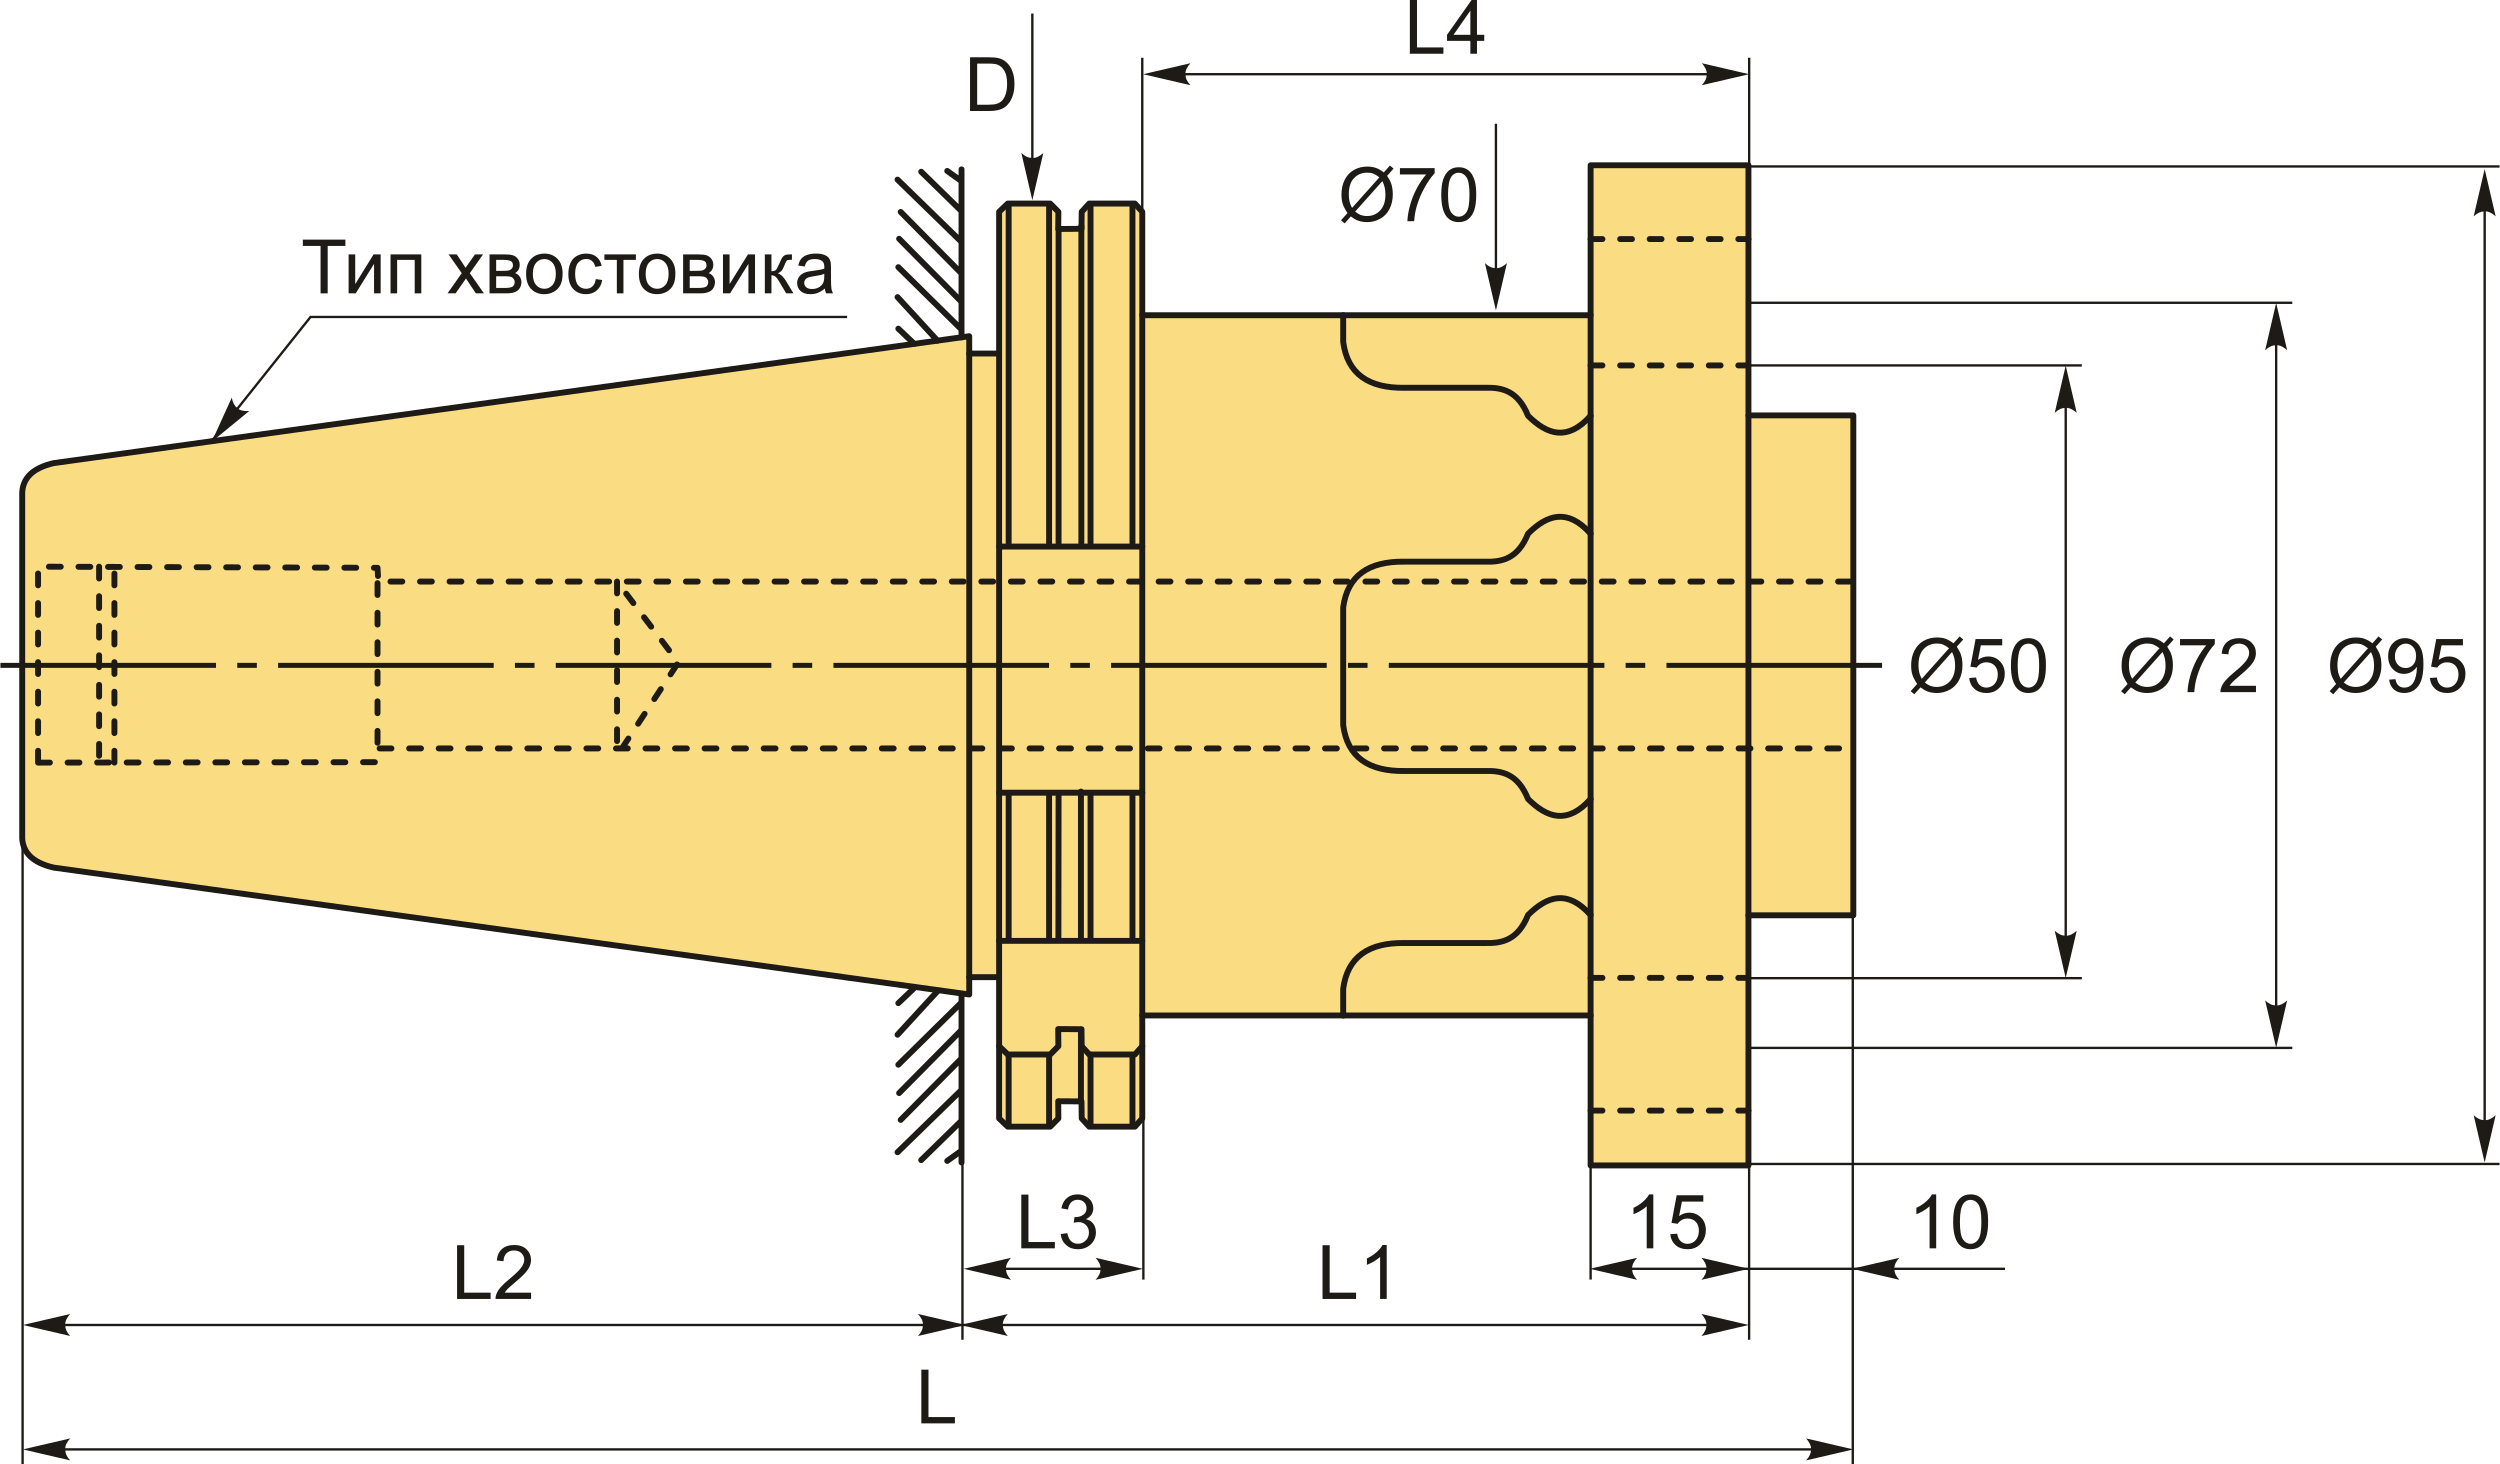 <?xml version="1.0" encoding="UTF-8"?>
<!DOCTYPE svg PUBLIC "-//W3C//DTD SVG 1.1//EN" "http://www.w3.org/Graphics/SVG/1.1/DTD/svg11.dtd">
<!-- Creator: CorelDRAW 2018 (64-Bit) -->
<svg xmlns="http://www.w3.org/2000/svg" xml:space="preserve" width="2498px" height="1463px" version="1.1" style="shape-rendering:geometricPrecision; text-rendering:geometricPrecision; image-rendering:optimizeQuality; fill-rule:evenodd; clip-rule:evenodd"
viewBox="0 0 2498 1463.49"
 xmlns:xlink="http://www.w3.org/1999/xlink">
 <defs>
  <style type="text/css">
   <![CDATA[
    .str2 {stroke:#1E1A16;stroke-width:2.36;stroke-miterlimit:22.926}
    .str0 {stroke:#1E1A16;stroke-width:5.91;stroke-linecap:round;stroke-linejoin:round;stroke-miterlimit:22.926}
    .str1 {stroke:#1E1A16;stroke-width:5.91;stroke-linecap:round;stroke-linejoin:round;stroke-miterlimit:22.926;stroke-dasharray:11.81 17.72}
    .fil1 {fill:none}
    .fil2 {fill:#1E1A16}
    .fil0 {fill:#FADC82}
    .fil4 {fill:#1E1A16;fill-rule:nonzero}
    .fil3 {fill:#1E1A16;fill-rule:nonzero}
   ]]>
  </style>
 </defs>
 <g id="Layer_x0020_1">
  <g id="_2893578304896">
   <path class="fil0 str0" d="M1852.03 914.89l0 -499.69 -104.82 0 0 -250.01 -157.76 0 0 149.9 -448.13 0 0 -103.37 -7.38 -8.27 -45.63 0 -7.54 8.27 -0.19 16.99 -23.28 0.16 0.16 -17.15 -8.18 -8.27 -42.39 0 -8.66 8.27 0 141.64 -29.87 0 0 -17.3 -915.13 126.84c-21.87,5.12 -30.72,15.57 -31.45,29.35l0 345.59c0.73,13.78 9.58,24.23 31.45,29.35l915.13 126.84 0 -17.3 29.87 0 0 69.32 0 35.91 0 35.92 8.66 8.26 42.39 0 8.18 -8.26 -0.16 -17.15 23.28 0.16 0.19 16.99 7.54 8.26 45.63 0 7.38 -8.26 0 -35.92 0 -35.91 0 -31.05 448.13 0 0 149.9 157.76 0 0 -250.01 104.82 0z"/>
   <polyline class="fil1 str0" points="998.23,1045.72 1006.89,1053.99 1049.28,1053.99 1057.46,1045.72 1057.3,1028.58 1080.58,1028.74 1080.77,1045.72 1088.31,1053.99 1133.94,1053.99 1141.32,1045.72 "/>
   <line class="fil1 str0" x1="968.36" y1="976.73" x2="968.36" y2= "353.36" />
   <line class="fil1 str0" x1="998.23" y1="976.73" x2="998.23" y2= "353.36" />
   <line class="fil1 str0" x1="1141.32" y1="1015" x2="1141.32" y2= "315.09" />
   <line class="fil1 str0" x1="998.23" y1="546.3" x2="1141.32" y2= "546.3" />
   <line class="fil1 str0" x1="998.23" y1="792.34" x2="1141.32" y2= "792.34" />
   <line class="fil1 str0" x1="1589.45" y1="1015" x2="1589.45" y2= "315.09" />
   <line class="fil1 str0" x1="1747.21" y1="914.89" x2="1747.21" y2= "415.2" />
   <path class="fil1 str0" d="M1342.15 1015.08l0 -26.7c4.21,-32.12 25.65,-46.26 61.07,-45.8 46.65,0 33.79,0 80.44,0 17.01,0.52 33.05,-2.65 43.26,-27.99 19.12,-18.92 39.33,-25.89 62.53,0m-247.3 -599.5l0 26.71c4.21,32.12 25.65,46.25 61.07,45.8 46.65,0 33.79,0 80.44,0 17.01,-0.53 33.05,2.65 43.26,27.99 19.12,18.92 39.33,25.89 62.53,0m0 383.04c-23.2,25.9 -43.41,18.92 -62.53,0 -10.21,-25.34 -26.25,-28.51 -43.26,-27.99 -46.65,0 -33.79,0 -80.44,0 -35.42,0.46 -56.86,-13.68 -61.07,-45.8l0 -26.7 0 -64.23 0 -26.7c4.21,-32.12 25.65,-46.26 61.07,-45.8 46.65,0 33.79,0 80.44,0 17.01,0.52 33.05,-2.65 43.26,-27.99 19.12,-18.92 39.33,-25.9 62.53,0"/>
   <path class="fil1 str1" d="M1589.45 238.96l157.76 0m-157.76 126.29l157.76 0m-157.76 612.16l157.76 0m-157.76 132.67l157.76 0m-1709.58 -347.82l339.29 -0.44 0.78 -13.73 1474.33 0m-1814.4 14.17l0 -195.85 339.29 1.14 0.78 13.73 1474.33 0m-1753.4 -14.87l0 195.85m15.31 0l0 -195.85m502.39 14.87l0 166.81m4.87 0l56.36 -85.89 -61.23 -80.92m-239.41 1.63l0 163.55"/>
   <path class="fil1 str0" d="M960.66 337.13l0 -167.84m-63.16 159.25l15.9 15.14m-16.69 -46.68l39.87 43.46m-39.08 -73.41l63.16 62.28m-62.37 -90.66l62.37 63.06m-60.79 -89.87l60.79 61.49m-63.95 -93.81l63.95 62.28m-40.3 -70.16l40.3 39.41m-14.28 -40.2l14.28 10.25"/>
   <path class="fil1 str0" d="M960.66 994.12l0 167.83m-63.16 -159.25l15.9 -15.14m-16.69 46.68l39.87 -43.46m-39.08 73.41l63.16 -62.27m-62.37 90.65l62.37 -63.06m-60.79 89.87l60.79 -61.49m-63.95 93.81l63.95 -62.28m-40.3 70.16l40.3 -39.41m-14.28 40.2l14.28 -10.25"/>
   <path id="ось.cdr" class="fil2" d="M256.31 662.55l-19.58 0 0 4.99 19.58 0 0 -4.99zm-256.31 0l215.5 0 0 4.99 -215.5 0 0 -4.99zm533.85 0l-19.57 0 0 4.99 19.57 0 0 -4.99zm-256.31 0l215.5 0 0 4.99 -215.5 0 0 -4.99zm533.86 0l-19.58 0 0 4.99 19.58 0 0 -4.99zm-256.31 0l215.5 0 0 4.99 -215.5 0 0 -4.99zm533.85 0l-19.57 0 0 4.99 19.57 0 0 -4.99zm-256.3 0l215.49 0 0 4.99 -215.49 0 0 -4.99zm533.85 0l-19.57 0 0 4.99 19.57 0 0 -4.99zm-256.31 0l215.5 0 0 4.99 -215.5 0 0 -4.99zm533.86 0l-19.58 0 0 4.99 19.58 0 0 -4.99zm-256.31 0l215.49 0 0 4.99 -215.49 0 0 -4.99zm277.55 0l215.5 0 0 4.99 -215.5 0 0 -4.99z"/>
   <path id="стрелка.cdr" class="fil3" d="M2064.34 365.39l10.99 47.25c-3.4,-3.09 -7.16,-5.16 -10.98,-5 -4.06,0.17 -7.12,1.46 -11,5l10.99 -47.25z"/>
   <path class="fil4" d="M1952.15 642.99l6.13 -6.86 3.62 3.07 -6.44 7.22c2.09,3.12 3.49,5.85 4.22,8.2 0.97,3.07 1.45,6.53 1.45,10.33 0,5.5 -1.11,10.4 -3.32,14.7 -2.23,4.3 -5.34,7.54 -9.35,9.74 -4.02,2.2 -8.28,3.3 -12.79,3.3 -3.36,0 -6.41,-0.48 -9.14,-1.43 -2.1,-0.74 -4.55,-2.15 -7.36,-4.22l-6.18 6.92 -3.61 -3.09 6.46 -7.23c-2.4,-3.64 -4,-6.74 -4.8,-9.32 -0.81,-2.57 -1.21,-5.67 -1.21,-9.29 0,-5.51 1.1,-10.42 3.3,-14.72 2.2,-4.32 5.27,-7.58 9.25,-9.8 3.96,-2.22 8.38,-3.33 13.24,-3.33 3.27,0 6.14,0.44 8.59,1.3 2.46,0.86 5.1,2.36 7.94,4.51zm-4.44 4.97c-2.31,-1.82 -4.32,-3.05 -6.04,-3.72 -1.71,-0.66 -3.73,-0.99 -6.04,-0.99 -5.34,0 -9.75,1.82 -13.23,5.44 -3.48,3.63 -5.22,9.04 -5.22,16.24 0,2.83 0.26,5.35 0.8,7.54 0.39,1.64 1.2,3.65 2.44,6.04l27.29 -30.55zm3 3.77l-27.19 30.44c1.88,1.54 3.62,2.62 5.2,3.23 2.07,0.81 4.31,1.21 6.72,1.21 5.32,0 9.69,-1.87 13.16,-5.64 3.46,-3.76 5.18,-9.03 5.18,-15.81 0,-5.09 -1.02,-9.55 -3.07,-13.43z"/>
   <path id="1" class="fil4" d="M1967.87 677.69l6.9 -0.53c0.52,3.36 1.7,5.89 3.55,7.59 1.85,1.69 4.12,2.54 6.78,2.54 3.21,0 5.9,-1.2 8.09,-3.59 2.17,-2.4 3.26,-5.58 3.26,-9.53 0,-3.76 -1.04,-6.72 -3.12,-8.9 -2.09,-2.17 -4.85,-3.26 -8.29,-3.26 -2.14,0 -4.05,0.49 -5.75,1.46 -1.69,0.98 -3.02,2.24 -3.99,3.79l-6.23 -0.9 5.18 -27.61 26.63 0 0 6.31 -21.37 0 -2.86 14.49c3.21,-2.27 6.59,-3.39 10.11,-3.39 4.68,0 8.63,1.62 11.84,4.87 3.22,3.25 4.83,7.43 4.83,12.53 0,4.86 -1.42,9.06 -4.24,12.6 -3.44,4.35 -8.14,6.53 -14.09,6.53 -4.88,0 -8.85,-1.38 -11.94,-4.12 -3.09,-2.73 -4.85,-6.36 -5.29,-10.88z"/>
   <path id="2" class="fil4" d="M2009.59 665.28c0,-6.33 0.65,-11.46 1.95,-15.34 1.31,-3.88 3.25,-6.87 5.83,-8.96 2.56,-2.09 5.8,-3.13 9.7,-3.13 2.87,0 5.4,0.58 7.59,1.74 2.17,1.17 3.97,2.84 5.37,5.03 1.4,2.17 2.5,4.84 3.3,7.97 0.82,3.14 1.22,7.38 1.22,12.69 0,6.3 -0.65,11.4 -1.94,15.28 -1.29,3.89 -3.23,6.88 -5.8,8.98 -2.57,2.1 -5.82,3.15 -9.74,3.15 -5.16,0 -9.23,-1.84 -12.18,-5.53 -3.54,-4.5 -5.3,-11.79 -5.3,-21.88zm6.75 0.03c0,8.84 1.03,14.71 3.09,17.61 2.06,2.92 4.61,4.37 7.64,4.37 3.02,0 5.58,-1.47 7.64,-4.38 2.06,-2.92 3.09,-8.79 3.09,-17.6 0,-8.84 -1.03,-14.72 -3.09,-17.62 -2.05,-2.91 -4.63,-4.36 -7.72,-4.36 -3.02,0 -5.45,1.29 -7.26,3.85 -2.26,3.26 -3.39,9.31 -3.39,18.13z"/>
   <line class="fil1 str2" x1="1747.21" y1="365.25" x2="2080.45" y2= "365.25" />
   <path id="стрелка.cdr_0" class="fil3" d="M2064.34 977.57l10.99 -47.25c-3.4,3.09 -7.16,5.16 -10.98,5.01 -4.06,-0.18 -7.12,-1.47 -11,-5.01l10.99 47.25z"/>
   <line class="fil1 str2" x1="1747.21" y1="977.71" x2="2080.45" y2= "977.71" />
   <line class="fil1 str2" x1="2064.34" y1="389.02" x2="2064.34" y2= "956.56" />
   <path id="стрелка.cdr_1" class="fil3" d="M2274.68 302.78l10.99 47.25c-3.4,-3.09 -7.16,-5.15 -10.97,-5 -4.06,0.17 -7.12,1.47 -11,5l10.98 -47.25z"/>
   <path class="fil4" d="M2162.49 642.99l6.14 -6.86 3.61 3.07 -6.44 7.22c2.09,3.12 3.49,5.85 4.23,8.2 0.96,3.07 1.45,6.53 1.45,10.33 0,5.5 -1.12,10.4 -3.33,14.7 -2.22,4.3 -5.34,7.54 -9.35,9.74 -4.01,2.2 -8.28,3.3 -12.79,3.3 -3.36,0 -6.41,-0.48 -9.14,-1.43 -2.1,-0.74 -4.55,-2.15 -7.36,-4.22l-6.18 6.92 -3.61 -3.09 6.46 -7.23c-2.4,-3.64 -4,-6.74 -4.8,-9.32 -0.81,-2.57 -1.21,-5.67 -1.21,-9.29 0,-5.51 1.1,-10.42 3.3,-14.72 2.2,-4.32 5.28,-7.58 9.25,-9.8 3.97,-2.22 8.38,-3.33 13.24,-3.33 3.28,0 6.14,0.44 8.59,1.3 2.46,0.86 5.1,2.36 7.94,4.51zm-4.44 4.97c-2.31,-1.82 -4.31,-3.05 -6.04,-3.72 -1.71,-0.66 -3.72,-0.99 -6.04,-0.99 -5.33,0 -9.75,1.82 -13.22,5.44 -3.49,3.63 -5.23,9.04 -5.23,16.24 0,2.83 0.26,5.35 0.8,7.54 0.39,1.64 1.2,3.65 2.44,6.04l27.29 -30.55zm3 3.77l-27.19 30.44c1.89,1.54 3.63,2.62 5.2,3.23 2.08,0.81 4.31,1.21 6.73,1.21 5.31,0 9.68,-1.87 13.15,-5.64 3.46,-3.76 5.19,-9.03 5.19,-15.81 0,-5.09 -1.03,-9.55 -3.08,-13.43z"/>
   <path id="1" class="fil4" d="M2178.59 645.06l0 -6.31 34.73 0 0 5.11c-3.41,3.63 -6.81,8.47 -10.16,14.51 -3.37,6.04 -5.95,12.25 -7.79,18.64 -1.32,4.49 -2.17,9.43 -2.53,14.78l-6.75 0c0.08,-4.23 0.9,-9.34 2.49,-15.33 1.59,-6 3.85,-11.78 6.81,-17.34 2.97,-5.56 6.12,-10.25 9.45,-14.06l-26.25 0z"/>
   <path id="2" class="fil4" d="M2254.51 685.49l0 6.3 -35.55 0c-0.05,-1.59 0.21,-3.12 0.77,-4.59 0.92,-2.41 2.38,-4.8 4.39,-7.14 2.01,-2.34 4.89,-5.04 8.63,-8.1 5.81,-4.79 9.76,-8.58 11.83,-11.38 2.07,-2.8 3.11,-5.45 3.11,-7.95 0,-2.61 -0.94,-4.81 -2.81,-6.61 -1.88,-1.79 -4.33,-2.69 -7.34,-2.69 -3.19,0 -5.74,0.95 -7.65,2.85 -1.92,1.89 -2.88,4.51 -2.9,7.88l-6.76 -0.68c0.47,-5.05 2.22,-8.9 5.24,-11.55 3.04,-2.65 7.1,-3.98 12.22,-3.98 5.15,0 9.23,1.43 12.24,4.29 3.01,2.87 4.51,6.42 4.51,10.64 0,2.15 -0.44,4.27 -1.33,6.34 -0.87,2.09 -2.33,4.28 -4.37,6.58 -2.05,2.28 -5.44,5.45 -10.17,9.45 -3.96,3.32 -6.51,5.57 -7.63,6.76 -1.13,1.19 -2.05,2.38 -2.79,3.58l26.36 0z"/>
   <line class="fil1 str2" x1="1747.21" y1="302.64" x2="2290.8" y2= "302.64" />
   <path id="стрелка.cdr_2" class="fil3" d="M2274.68 1047.27l10.99 -47.25c-3.4,3.09 -7.16,5.16 -10.97,5 -4.06,-0.17 -7.12,-1.47 -11,-5l10.98 47.25z"/>
   <line class="fil1 str2" x1="1747.21" y1="1047.41" x2="2290.8" y2= "1047.41" />
   <line class="fil1 str2" x1="2274.68" y1="320.58" x2="2274.68" y2= "1024.99" />
   <path id="стрелка.cdr_3" class="fil3" d="M2483.09 168.99l10.99 47.25c-3.4,-3.09 -7.16,-5.16 -10.98,-5.01 -4.06,0.18 -7.12,1.47 -11,5.01l10.99 -47.25z"/>
   <path class="fil4" d="M2370.9 642.99l6.13 -6.86 3.62 3.07 -6.44 7.22c2.09,3.12 3.49,5.85 4.22,8.2 0.97,3.07 1.45,6.53 1.45,10.33 0,5.5 -1.11,10.4 -3.32,14.7 -2.23,4.3 -5.34,7.54 -9.35,9.74 -4.02,2.2 -8.28,3.3 -12.79,3.3 -3.36,0 -6.41,-0.48 -9.14,-1.43 -2.1,-0.74 -4.55,-2.15 -7.36,-4.22l-6.18 6.92 -3.61 -3.09 6.46 -7.23c-2.4,-3.64 -4,-6.74 -4.8,-9.32 -0.81,-2.57 -1.21,-5.67 -1.21,-9.29 0,-5.51 1.1,-10.42 3.3,-14.72 2.2,-4.32 5.27,-7.58 9.25,-9.8 3.96,-2.22 8.38,-3.33 13.24,-3.33 3.27,0 6.14,0.44 8.59,1.3 2.46,0.86 5.1,2.36 7.94,4.51zm-4.44 4.97c-2.31,-1.82 -4.32,-3.05 -6.04,-3.72 -1.71,-0.66 -3.73,-0.99 -6.04,-0.99 -5.34,0 -9.75,1.82 -13.23,5.44 -3.48,3.63 -5.22,9.04 -5.22,16.24 0,2.83 0.26,5.35 0.8,7.54 0.39,1.64 1.2,3.65 2.44,6.04l27.29 -30.55zm3 3.77l-27.19 30.44c1.89,1.54 3.62,2.62 5.2,3.23 2.07,0.81 4.31,1.21 6.72,1.21 5.32,0 9.69,-1.87 13.16,-5.64 3.46,-3.76 5.18,-9.03 5.18,-15.81 0,-5.09 -1.02,-9.55 -3.07,-13.43z"/>
   <path id="1" class="fil4" d="M2387.6 679.34l6.3 -0.53c0.54,2.98 1.56,5.13 3.07,6.46 1.52,1.34 3.45,2.02 5.83,2.02 2.03,0 3.8,-0.47 5.34,-1.4 1.54,-0.93 2.79,-2.17 3.75,-3.73 0.96,-1.55 1.77,-3.65 2.44,-6.29 0.66,-2.64 0.98,-5.32 0.98,-8.06 0,-0.29 -0.01,-0.74 -0.03,-1.33 -1.32,2.1 -3.12,3.82 -5.39,5.12 -2.28,1.31 -4.75,1.96 -7.4,1.96 -4.44,0 -8.19,-1.61 -11.27,-4.84 -3.06,-3.21 -4.6,-7.46 -4.6,-12.74 0,-5.45 1.6,-9.82 4.82,-13.15 3.2,-3.31 7.21,-4.98 12.05,-4.98 3.47,0 6.66,0.94 9.56,2.83 2.89,1.88 5.08,4.55 6.58,8.04 1.5,3.47 2.25,8.51 2.25,15.1 0,6.86 -0.74,12.33 -2.23,16.39 -1.48,4.08 -3.71,7.16 -6.65,9.29 -2.94,2.12 -6.37,3.19 -10.32,3.19 -4.21,0 -7.63,-1.16 -10.29,-3.5 -2.65,-2.34 -4.25,-5.63 -4.79,-9.85zm26.93 -23.69c0,-3.78 -1,-6.78 -3,-8.99 -1.99,-2.22 -4.42,-3.33 -7.27,-3.33 -2.95,0 -5.5,1.19 -7.65,3.58 -2.16,2.38 -3.24,5.48 -3.24,9.28 0,3.42 1.03,6.19 3.07,8.32 2.05,2.14 4.6,3.2 7.63,3.2 3.06,0 5.56,-1.06 7.52,-3.2 1.96,-2.13 2.94,-5.09 2.94,-8.86z"/>
   <path id="2" class="fil4" d="M2428.34 677.69l6.9 -0.53c0.52,3.36 1.7,5.89 3.55,7.59 1.85,1.69 4.12,2.54 6.78,2.54 3.21,0 5.9,-1.2 8.09,-3.59 2.17,-2.4 3.26,-5.58 3.26,-9.53 0,-3.76 -1.04,-6.72 -3.12,-8.9 -2.09,-2.17 -4.86,-3.26 -8.29,-3.26 -2.14,0 -4.05,0.49 -5.75,1.46 -1.69,0.98 -3.02,2.24 -3.99,3.79l-6.23 -0.9 5.18 -27.61 26.63 0 0 6.31 -21.37 0 -2.86 14.49c3.21,-2.27 6.59,-3.39 10.11,-3.39 4.68,0 8.63,1.62 11.84,4.87 3.21,3.25 4.83,7.43 4.83,12.53 0,4.86 -1.42,9.06 -4.24,12.6 -3.44,4.35 -8.14,6.53 -14.09,6.53 -4.88,0 -8.85,-1.38 -11.94,-4.12 -3.09,-2.73 -4.85,-6.36 -5.29,-10.88z"/>
   <path id="стрелка.cdr_4" class="fil3" d="M2483.09 1161.94l10.99 -47.25c-3.4,3.09 -7.16,5.15 -10.98,5 -4.06,-0.17 -7.12,-1.47 -11,-5l10.99 47.25z"/>
   <line class="fil1 str2" x1="2483.09" y1="191.14" x2="2483.09" y2= "1154.44" />
   <line class="fil1 str2" x1="1747.21" y1="166.37" x2="2498" y2= "166.37" />
   <line class="fil1 str2" x1="1747.21" y1="1163.43" x2="2498" y2= "1163.43" />
   <polyline class="fil1 str2" points="210.97,441.03 309.96,316.83 846.3,316.83 "/>
   <path id="стрелка.cdr_5" class="fil3" d="M211.19 441.58l37.5 -30.78c-4.58,0.38 -8.83,-0.27 -11.76,-2.72 -3.11,-2.61 -4.75,-5.5 -5.67,-10.67l-20.07 44.17z"/>
   <polygon class="fil4" points="319.99,293.22 319.99,245.81 302.29,245.81 302.29,239.51 344.82,239.51 344.82,245.81 327.11,245.81 327.11,293.22 "/>
   <polygon id="1" class="fil4" points="348.03,254.28 354.63,254.28 354.63,283.98 372.97,254.28 380.06,254.28 380.06,293.22 373.46,293.22 373.46,263.71 355.14,293.22 348.03,293.22 "/>
   <polygon id="2" class="fil4" points="389.93,254.28 420.69,254.28 420.69,293.22 414.09,293.22 414.09,259.76 396.54,259.76 396.54,293.22 389.93,293.22 "/>
   <path id="3" class="fil4" d="M446.89 293.22l14.22 -20.17 -13.17 -18.77 8.12 0 6.15 9.19c1.13,1.73 2.03,3.13 2.67,4.23 1.11,-1.56 2.1,-2.98 2.99,-4.24l6.48 -9.18 8.06 0 -13.24 18.77 14.1 20.17 -8.02 0 -8.06 -12.01 -1.83 -2.88 -10.41 14.89 -8.06 0z"/>
   <path id="4" class="fil4" d="M488.9 254.28l15.19 0c3.72,0 6.5,0.32 8.32,0.94 1.82,0.63 3.38,1.76 4.68,3.43 1.31,1.67 1.96,3.66 1.96,5.99 0,1.86 -0.39,3.48 -1.15,4.86 -0.77,1.39 -1.92,2.55 -3.47,3.48 1.82,0.61 3.33,1.75 4.55,3.42 1.2,1.66 1.8,3.65 1.8,5.94 -0.24,3.69 -1.57,6.42 -3.95,8.2 -2.39,1.79 -5.87,2.68 -10.42,2.68l-17.51 0 0 -38.94zm6.6 16.43l7 0c2.79,0 4.71,-0.15 5.75,-0.43 1.05,-0.3 1.99,-0.89 2.81,-1.79 0.83,-0.89 1.24,-1.97 1.24,-3.22 0,-2.06 -0.72,-3.48 -2.16,-4.3 -1.45,-0.81 -3.93,-1.21 -7.43,-1.21l-7.21 0 0 10.95zm0 17.1l8.66 0c3.73,0 6.29,-0.43 7.68,-1.3 1.39,-0.87 2.11,-2.36 2.19,-4.5 0,-1.23 -0.4,-2.4 -1.2,-3.46 -0.82,-1.06 -1.87,-1.74 -3.15,-2.01 -1.29,-0.29 -3.37,-0.43 -6.22,-0.43l-7.96 0 0 11.7z"/>
   <path id="5" class="fil4" d="M525.44 273.75c0,-7.19 2,-12.51 6.01,-15.98 3.34,-2.87 7.43,-4.31 12.24,-4.31 5.34,0 9.72,1.75 13.12,5.25 3.39,3.49 5.09,8.33 5.09,14.49 0,5 -0.75,8.93 -2.25,11.79 -1.5,2.86 -3.69,5.09 -6.57,6.68 -2.86,1.58 -6,2.37 -9.39,2.37 -5.45,0 -9.85,-1.74 -13.21,-5.22 -3.36,-3.49 -5.04,-8.52 -5.04,-15.07zm6.75 0.01c0,4.98 1.09,8.7 3.26,11.17 2.19,2.47 4.93,3.71 8.24,3.71 3.28,0 6,-1.24 8.19,-3.73 2.18,-2.48 3.27,-6.27 3.27,-11.36 0,-4.8 -1.11,-8.44 -3.29,-10.9 -2.19,-2.48 -4.92,-3.71 -8.17,-3.71 -3.31,0 -6.05,1.22 -8.24,3.68 -2.17,2.47 -3.26,6.18 -3.26,11.14z"/>
   <path id="6" class="fil4" d="M595.06 278.96l6.45 0.9c-0.71,4.44 -2.51,7.91 -5.42,10.42 -2.91,2.51 -6.5,3.76 -10.74,3.76 -5.31,0 -9.59,-1.74 -12.82,-5.21 -3.23,-3.48 -4.85,-8.45 -4.85,-14.93 0,-4.2 0.71,-7.86 2.09,-11.01 1.39,-3.14 3.5,-5.5 6.35,-7.07 2.84,-1.57 5.93,-2.36 9.28,-2.36 4.21,0 7.68,1.06 10.35,3.2 2.69,2.14 4.41,5.18 5.16,9.1l-6.37 0.98c-0.61,-2.62 -1.69,-4.58 -3.25,-5.9 -1.55,-1.32 -3.43,-1.98 -5.63,-1.98 -3.32,0 -6.02,1.19 -8.11,3.56 -2.08,2.39 -3.11,6.14 -3.11,11.29 0,5.23 1,9.02 3,11.38 2.01,2.36 4.62,3.55 7.83,3.55 2.6,0 4.77,-0.79 6.49,-2.37 1.74,-1.58 2.84,-4.02 3.3,-7.31z"/>
   <polygon id="7" class="fil4" points="603.69,254.28 635.19,254.28 635.19,259.76 622.74,259.76 622.74,293.22 616.14,293.22 616.14,259.76 603.69,259.76 "/>
   <path id="8" class="fil4" d="M638.18 273.75c0,-7.19 2,-12.51 6.02,-15.98 3.33,-2.87 7.42,-4.31 12.23,-4.31 5.34,0 9.72,1.75 13.12,5.25 3.39,3.49 5.09,8.33 5.09,14.49 0,5 -0.75,8.93 -2.25,11.79 -1.5,2.86 -3.69,5.09 -6.57,6.68 -2.86,1.58 -6,2.37 -9.39,2.37 -5.45,0 -9.85,-1.74 -13.21,-5.22 -3.36,-3.49 -5.04,-8.52 -5.04,-15.07zm6.75 0.01c0,4.98 1.09,8.7 3.27,11.17 2.18,2.47 4.92,3.71 8.23,3.71 3.28,0 6.01,-1.24 8.19,-3.73 2.18,-2.48 3.27,-6.27 3.27,-11.36 0,-4.8 -1.1,-8.44 -3.29,-10.9 -2.19,-2.48 -4.91,-3.71 -8.17,-3.71 -3.31,0 -6.05,1.22 -8.23,3.68 -2.18,2.47 -3.27,6.18 -3.27,11.14z"/>
   <path id="9" class="fil4" d="M682.38 254.28l15.19 0c3.72,0 6.5,0.32 8.32,0.94 1.82,0.63 3.38,1.76 4.68,3.43 1.31,1.67 1.96,3.66 1.96,5.99 0,1.86 -0.39,3.48 -1.15,4.86 -0.77,1.39 -1.92,2.55 -3.48,3.48 1.83,0.61 3.34,1.75 4.56,3.42 1.2,1.66 1.8,3.65 1.8,5.94 -0.24,3.69 -1.57,6.42 -3.96,8.2 -2.38,1.79 -5.86,2.68 -10.41,2.68l-17.51 0 0 -38.94zm6.6 16.43l7 0c2.79,0 4.71,-0.15 5.75,-0.43 1.05,-0.3 1.99,-0.89 2.81,-1.79 0.83,-0.89 1.24,-1.97 1.24,-3.22 0,-2.06 -0.73,-3.48 -2.16,-4.3 -1.45,-0.81 -3.93,-1.21 -7.43,-1.21l-7.21 0 0 10.95zm0 17.1l8.66 0c3.73,0 6.29,-0.43 7.68,-1.3 1.38,-0.87 2.11,-2.36 2.19,-4.5 0,-1.23 -0.41,-2.4 -1.2,-3.46 -0.82,-1.06 -1.87,-1.74 -3.16,-2.01 -1.28,-0.29 -3.36,-0.43 -6.21,-0.43l-7.96 0 0 11.7z"/>
   <polygon id="10" class="fil4" points="722.23,254.28 728.83,254.28 728.83,283.98 747.17,254.28 754.26,254.28 754.26,293.22 747.66,293.22 747.66,263.71 729.35,293.22 722.23,293.22 "/>
   <path id="11" class="fil4" d="M764.06 254.28l6.6 0 0 16.81c2.1,0 3.58,-0.4 4.43,-1.22 0.84,-0.79 2.07,-3.13 3.73,-7.02 1.3,-3.08 2.35,-5.1 3.15,-6.08 0.81,-0.97 1.73,-1.63 2.78,-1.97 1.07,-0.34 2.75,-0.52 5.07,-0.52l1.32 0 0 5.44 -1.84 -0.03c-1.73,0 -2.85,0.26 -3.33,0.77 -0.52,0.54 -1.3,2.14 -2.35,4.8 -1,2.55 -1.92,4.31 -2.75,5.29 -0.83,0.98 -2.12,1.86 -3.86,2.68 2.84,0.76 5.64,3.4 8.39,7.92l7.24 12.07 -7.25 0 -7.14 -12.03c-1.43,-2.44 -2.69,-4.04 -3.75,-4.81 -1.07,-0.78 -2.35,-1.17 -3.84,-1.17l0 18.01 -6.6 0 0 -38.94z"/>
   <path id="12" class="fil4" d="M824.03 288.34c-2.45,2.09 -4.81,3.55 -7.07,4.41 -2.27,0.87 -4.69,1.29 -7.29,1.29 -4.28,0 -7.57,-1.04 -9.87,-3.12 -2.29,-2.08 -3.45,-4.74 -3.45,-7.98 0,-1.9 0.44,-3.64 1.31,-5.21 0.87,-1.58 2.01,-2.83 3.41,-3.78 1.41,-0.95 2.99,-1.67 4.75,-2.16 1.3,-0.34 3.26,-0.67 5.87,-0.99 5.33,-0.63 9.27,-1.39 11.78,-2.26 0.03,-0.9 0.04,-1.48 0.04,-1.72 0,-2.67 -0.63,-4.56 -1.88,-5.66 -1.68,-1.49 -4.2,-2.22 -7.52,-2.22 -3.12,0 -5.42,0.55 -6.89,1.63 -1.49,1.09 -2.58,3.02 -3.29,5.79l-6.45 -0.9c0.59,-2.76 1.55,-5 2.9,-6.7 1.35,-1.7 3.3,-3 5.85,-3.92 2.54,-0.92 5.5,-1.38 8.85,-1.38 3.33,0 6.04,0.39 8.13,1.18 2.07,0.78 3.61,1.76 4.59,2.95 0.97,1.18 1.66,2.68 2.06,4.5 0.21,1.12 0.32,3.15 0.32,6.06l0 8.75c0,6.11 0.14,9.98 0.42,11.62 0.26,1.63 0.81,3.2 1.61,4.7l-6.9 0c-0.66,-1.39 -1.09,-3.02 -1.28,-4.88zm-0.52 -14.63c-2.4,0.98 -6,1.8 -10.8,2.48 -2.73,0.39 -4.65,0.82 -5.78,1.31 -1.12,0.49 -1.99,1.2 -2.6,2.13 -0.61,0.93 -0.92,1.97 -0.92,3.12 0,1.74 0.66,3.2 2,4.36 1.33,1.17 3.28,1.76 5.85,1.76 2.53,0 4.8,-0.56 6.78,-1.67 1.98,-1.1 3.44,-2.61 4.37,-4.52 0.71,-1.49 1.06,-3.68 1.06,-6.57l0.04 -2.4z"/>
   <path id="стрелка.cdr_6" class="fil3" d="M1031.44 200.17l10.98 -47.25c-3.39,3.09 -7.16,5.16 -10.97,5 -4.06,-0.17 -7.12,-1.46 -11,-5l10.99 47.25z"/>
   <line class="fil1 str2" x1="1031.44" y1="13.55" x2="1031.44" y2= "179.16" />
   <path class="fil4" d="M969.17 110.96l0 -53.7 18.5 0c4.17,0 7.36,0.25 9.56,0.76 3.08,0.71 5.7,2 7.88,3.85 2.84,2.4 4.95,5.45 6.35,9.18 1.41,3.72 2.11,7.98 2.11,12.77 0,4.08 -0.47,7.69 -1.42,10.84 -0.95,3.15 -2.18,5.76 -3.67,7.83 -1.5,2.06 -3.12,3.69 -4.9,4.86 -1.76,1.19 -3.9,2.09 -6.4,2.7 -2.51,0.61 -5.39,0.91 -8.64,0.91l-19.37 0zm7.12 -6.3l11.45 0c3.54,0 6.32,-0.32 8.33,-0.98 2.01,-0.67 3.61,-1.59 4.81,-2.79 1.68,-1.69 2.99,-3.97 3.93,-6.82 0.93,-2.85 1.41,-6.3 1.41,-10.36 0,-5.63 -0.93,-9.95 -2.76,-12.98 -1.84,-3.02 -4.08,-5.05 -6.72,-6.07 -1.9,-0.74 -4.96,-1.1 -9.18,-1.1l-11.27 0 0 41.1z"/>
   <path id="стрелка.cdr_7" class="fil3" d="M1494.81 310.31l10.99 -47.25c-3.4,3.09 -7.16,5.16 -10.98,5 -4.06,-0.17 -7.12,-1.46 -11,-5l10.99 47.25z"/>
   <line class="fil1 str2" x1="1494.81" y1="123.69" x2="1494.81" y2= "289.3" />
   <path class="fil4" d="M1382.73 172.31l6.14 -6.86 3.62 3.07 -6.44 7.22c2.08,3.12 3.48,5.85 4.22,8.2 0.96,3.07 1.45,6.52 1.45,10.32 0,5.5 -1.11,10.41 -3.32,14.71 -2.23,4.3 -5.34,7.53 -9.35,9.73 -4.02,2.21 -8.28,3.31 -12.79,3.31 -3.37,0 -6.42,-0.48 -9.14,-1.43 -2.1,-0.74 -4.55,-2.15 -7.37,-4.23l-6.17 6.93 -3.62 -3.09 6.47 -7.24c-2.4,-3.63 -4,-6.73 -4.8,-9.31 -0.81,-2.58 -1.22,-5.68 -1.22,-9.29 0,-5.51 1.1,-10.43 3.31,-14.73 2.2,-4.31 5.27,-7.57 9.25,-9.8 3.96,-2.21 8.37,-3.32 13.24,-3.32 3.27,0 6.13,0.43 8.58,1.3 2.47,0.86 5.11,2.36 7.94,4.51zm-4.43 4.96c-2.32,-1.81 -4.32,-3.05 -6.04,-3.71 -1.72,-0.66 -3.73,-0.99 -6.04,-0.99 -5.34,0 -9.75,1.82 -13.23,5.44 -3.49,3.63 -5.22,9.04 -5.22,16.24 0,2.83 0.26,5.35 0.8,7.54 0.38,1.64 1.2,3.65 2.43,6.04l27.3 -30.56zm3 3.78l-27.2 30.44c1.89,1.54 3.63,2.61 5.2,3.23 2.08,0.81 4.32,1.21 6.73,1.21 5.31,0 9.69,-1.88 13.15,-5.64 3.47,-3.76 5.19,-9.04 5.19,-15.81 0,-5.09 -1.02,-9.55 -3.07,-13.43z"/>
   <path id="1" class="fil4" d="M1398.84 174.37l0 -6.3 34.72 0 0 5.1c-3.41,3.64 -6.81,8.48 -10.16,14.52 -3.36,6.04 -5.95,12.25 -7.79,18.64 -1.31,4.49 -2.16,9.42 -2.52,14.78l-6.75 0c0.07,-4.23 0.9,-9.34 2.48,-15.33 1.59,-6 3.85,-11.78 6.82,-17.34 2.96,-5.57 6.11,-10.25 9.45,-14.07l-26.25 0z"/>
   <path id="2" class="fil4" d="M1440.18 194.6c0,-6.34 0.65,-11.46 1.95,-15.34 1.31,-3.89 3.25,-6.87 5.83,-8.96 2.56,-2.09 5.8,-3.13 9.7,-3.13 2.87,0 5.4,0.58 7.59,1.74 2.17,1.16 3.97,2.84 5.37,5.03 1.4,2.17 2.5,4.83 3.3,7.97 0.81,3.14 1.21,7.38 1.21,12.69 0,6.3 -0.65,11.4 -1.93,15.28 -1.29,3.89 -3.23,6.87 -5.8,8.97 -2.57,2.11 -5.82,3.16 -9.74,3.16 -5.17,0 -9.23,-1.84 -12.18,-5.53 -3.54,-4.5 -5.3,-11.79 -5.3,-21.88zm6.75 0.03c0,8.84 1.03,14.71 3.09,17.61 2.06,2.91 4.61,4.36 7.64,4.36 3.02,0 5.57,-1.46 7.63,-4.37 2.07,-2.93 3.09,-8.79 3.09,-17.6 0,-8.84 -1.02,-14.72 -3.09,-17.62 -2.05,-2.91 -4.62,-4.36 -7.71,-4.36 -3.02,0 -5.45,1.29 -7.26,3.85 -2.26,3.26 -3.39,9.31 -3.39,18.13z"/>
   <path id="стрелка.cdr_8" class="fil3" d="M1747.86 74.18l-47.25 -10.99c3.09,3.39 5.15,7.16 5,10.97 -0.17,4.06 -1.47,7.12 -5,11l47.25 -10.98z"/>
   <line class="fil1 str2" x1="1724.23" y1="74.18" x2="1168.19" y2= "74.18" />
   <polygon class="fil4" points="1408.78,53.71 1408.78,0 1415.91,0 1415.91,47.41 1442.31,47.41 1442.31,53.71 "/>
   <path id="1" class="fil4" d="M1469.26 53.71l0 -12.83 -23.33 0 0 -6.08 24.53 -34.8 5.4 0 0 34.8 7.27 0 0 6.08 -7.27 0 0 12.83 -6.6 0zm0 -18.91l0 -24.16 -16.84 24.16 16.84 0z"/>
   <line class="fil1 str2" x1="1141.32" y1="211.26" x2="1141.32" y2= "57.73" />
   <line class="fil1 str2" x1="1747.94" y1="211.26" x2="1747.94" y2= "57.73" />
   <path id="стрелка.cdr_9" class="fil3" d="M1142.2 74.18l47.25 -10.99c-3.09,3.39 -5.16,7.16 -5.01,10.97 0.17,4.06 1.47,7.12 5.01,11l-47.25 -10.98z"/>
   <path id="стрелка.cdr_10" class="fil3" d="M1747.49 1268.22l-47.25 -10.99c3.09,3.39 5.16,7.16 5,10.97 -0.17,4.06 -1.47,7.12 -5,11.01l47.25 -10.99z"/>
   <line class="fil1 str2" x1="2003.66" y1="1268.22" x2="1608.71" y2= "1268.22" />
   <path class="fil4" d="M1652.13 1247.75l-6.6 0 0 -42.03c-1.59,1.52 -3.68,3.04 -6.25,4.55 -2.58,1.51 -4.9,2.65 -6.95,3.4l0 -6.38c3.68,-1.72 6.91,-3.82 9.67,-6.3 2.77,-2.46 4.73,-4.85 5.88,-7.17l4.25 0 0 53.93z"/>
   <path id="1" class="fil4" d="M1669.09 1233.65l6.91 -0.53c0.51,3.36 1.7,5.89 3.55,7.59 1.85,1.69 4.11,2.54 6.77,2.54 3.22,0 5.9,-1.2 8.09,-3.59 2.18,-2.4 3.26,-5.58 3.26,-9.53 0,-3.76 -1.03,-6.72 -3.12,-8.9 -2.09,-2.17 -4.85,-3.26 -8.29,-3.26 -2.14,0 -4.05,0.49 -5.75,1.46 -1.69,0.98 -3.01,2.24 -3.99,3.79l-6.23 -0.9 5.18 -27.6 26.63 0 0 6.3 -21.37 0 -2.86 14.49c3.21,-2.27 6.59,-3.39 10.11,-3.39 4.68,0 8.63,1.62 11.84,4.87 3.22,3.26 4.83,7.43 4.83,12.53 0,4.86 -1.41,9.06 -4.24,12.6 -3.44,4.35 -8.14,6.53 -14.09,6.53 -4.87,0 -8.85,-1.38 -11.94,-4.11 -3.08,-2.74 -4.85,-6.37 -5.29,-10.89z"/>
   <path id="стрелка.cdr_11" class="fil3" d="M1588.64 1268.22l47.25 -10.99c-3.09,3.39 -5.16,7.16 -5,10.97 0.17,4.06 1.46,7.12 5,11.01l-47.25 -10.99z"/>
   <line class="fil1 str2" x1="1589.45" y1="1160.32" x2="1589.45" y2= "1278.99" />
   <line class="fil1 str2" x1="1747.88" y1="1160.32" x2="1747.88" y2= "1339.12" />
   <path class="fil4" d="M1934.86 1247.75l-6.6 0 0 -42.03c-1.59,1.52 -3.68,3.04 -6.25,4.55 -2.58,1.51 -4.9,2.65 -6.95,3.4l0 -6.38c3.68,-1.72 6.91,-3.82 9.67,-6.3 2.77,-2.46 4.73,-4.85 5.88,-7.17l4.25 0 0 53.93z"/>
   <path id="1" class="fil4" d="M1951.83 1221.24c0,-6.33 0.64,-11.46 1.95,-15.33 1.31,-3.89 3.25,-6.88 5.82,-8.97 2.56,-2.09 5.8,-3.12 9.7,-3.12 2.88,0 5.4,0.57 7.59,1.73 2.18,1.17 3.98,2.84 5.38,5.03 1.4,2.18 2.5,4.84 3.3,7.98 0.81,3.13 1.21,7.37 1.21,12.68 0,6.31 -0.65,11.41 -1.94,15.28 -1.28,3.89 -3.22,6.88 -5.8,8.98 -2.56,2.1 -5.81,3.15 -9.74,3.15 -5.16,0 -9.22,-1.84 -12.17,-5.53 -3.54,-4.5 -5.3,-11.79 -5.3,-21.88zm6.75 0.03c0,8.84 1.02,14.71 3.08,17.61 2.07,2.92 4.62,4.37 7.64,4.37 3.03,0 5.58,-1.46 7.64,-4.38 2.06,-2.92 3.09,-8.79 3.09,-17.6 0,-8.84 -1.03,-14.71 -3.09,-17.61 -2.05,-2.92 -4.62,-4.37 -7.71,-4.37 -3.03,0 -5.45,1.29 -7.27,3.85 -2.26,3.27 -3.38,9.32 -3.38,18.13z"/>
   <line class="fil1 str2" x1="1851.5" y1="862.74" x2="1851.5" y2= "1463.49" />
   <path id="стрелка.cdr_12" class="fil3" d="M1850.76 1268.22l47.25 -10.99c-3.09,3.39 -5.16,7.16 -5,10.97 0.17,4.06 1.46,7.12 5,11.01l-47.25 -10.99z"/>
   <path id="стрелка.cdr_13" class="fil3" d="M1747.49 1324.37l-47.25 -10.99c3.09,3.4 5.16,7.16 5,10.97 -0.17,4.06 -1.47,7.12 -5,11.01l47.25 -10.99z"/>
   <line class="fil1 str2" x1="1727.79" y1="1324.37" x2="46.09" y2= "1324.37" />
   <line class="fil1 str2" x1="961.59" y1="1160.32" x2="961.59" y2= "1339.12" />
   <line class="fil1 str2" x1="22.16" y1="791.08" x2="22.16" y2= "1463.49" />
   <path id="стрелка.cdr_14" class="fil3" d="M964.39 1324.37l-47.25 -10.99c3.09,3.4 5.16,7.16 5.01,10.97 -0.17,4.06 -1.47,7.12 -5.01,11.01l47.25 -10.99z"/>
   <path id="стрелка.cdr_15" class="fil3" d="M22.46 1324.37l47.25 -10.99c-3.09,3.4 -5.15,7.16 -5,10.97 0.17,4.06 1.47,7.12 5,11.01l-47.25 -10.99z"/>
   <path id="стрелка.cdr_16" class="fil3" d="M959.65 1324.37l47.25 -10.99c-3.09,3.4 -5.16,7.16 -5,10.97 0.17,4.06 1.46,7.12 5,11.01l-47.25 -10.99z"/>
   <polygon class="fil4" points="1321.5,1298.35 1321.5,1244.64 1328.62,1244.64 1328.62,1292.05 1355.03,1292.05 1355.03,1298.35 "/>
   <path id="1" class="fil4" d="M1385.64 1298.35l-6.6 0 0 -42.03c-1.59,1.52 -3.67,3.04 -6.25,4.55 -2.57,1.51 -4.9,2.65 -6.95,3.4l0 -6.38c3.69,-1.72 6.91,-3.82 9.68,-6.3 2.76,-2.46 4.72,-4.85 5.87,-7.17l4.25 0 0 53.93z"/>
   <polygon class="fil4" points="456.44,1298.35 456.44,1244.64 463.57,1244.64 463.57,1292.05 489.97,1292.05 489.97,1298.35 "/>
   <path id="1" class="fil4" d="M530.42 1292.05l0 6.3 -35.56 0c-0.05,-1.59 0.21,-3.11 0.78,-4.59 0.91,-2.41 2.37,-4.8 4.38,-7.14 2.02,-2.33 4.89,-5.03 8.63,-8.1 5.81,-4.79 9.76,-8.57 11.83,-11.37 2.07,-2.81 3.11,-5.45 3.11,-7.96 0,-2.61 -0.94,-4.81 -2.81,-6.61 -1.88,-1.79 -4.33,-2.69 -7.34,-2.69 -3.19,0 -5.74,0.95 -7.65,2.85 -1.92,1.89 -2.88,4.52 -2.9,7.88l-6.75 -0.68c0.46,-5.05 2.21,-8.9 5.23,-11.55 3.04,-2.65 7.1,-3.97 12.22,-3.97 5.15,0 9.24,1.42 12.24,4.29 3.01,2.86 4.51,6.41 4.51,10.63 0,2.15 -0.44,4.27 -1.33,6.34 -0.87,2.09 -2.33,4.28 -4.37,6.58 -2.05,2.29 -5.44,5.45 -10.16,9.45 -3.97,3.33 -6.52,5.58 -7.64,6.76 -1.13,1.19 -2.05,2.38 -2.79,3.58l26.37 0z"/>
   <path id="стрелка.cdr_17" class="fil3" d="M1852.06 1448.73l-47.25 -10.99c3.09,3.4 5.16,7.17 5.01,10.98 -0.18,4.06 -1.47,7.12 -5.01,11l47.25 -10.99z"/>
   <line class="fil1 str2" x1="1834.51" y1="1448.73" x2="44.32" y2= "1448.73" />
   <path id="стрелка.cdr_18" class="fil3" d="M22.46 1448.73l47.25 -10.99c-3.09,3.4 -5.15,7.17 -5,10.98 0.17,4.06 1.47,7.12 5,11l-47.25 -10.99z"/>
   <polygon class="fil4" points="920.5,1422.71 920.5,1369.01 927.62,1369.01 927.62,1416.41 954.03,1416.41 954.03,1422.71 "/>
   <path class="fil1 str0" d="M1131.52 542.75l0 -338.2m-41.91 338.2l0 -338.2m-9.17 338.2l0 -316.79m-22.77 316.79l0 -313.96m-9.48 313.96l0 -338.2m-40.42 338.2l0 -338.2"/>
   <path class="fil1 str0" d="M1131.52 793.65l0 145.65m0 116.51l0 68.96m-41.91 -331.12l0 145.65m0 114.9l0 70.57m-9.6 -333.54l0 148.45m0 89.5l0 71.76m-22.34 -307.29l-0.18 145.42m-9.3 -145.42l0 145.65m0 115.7l0 69.77m-40.42 -331.12l0 145.65m0 115.7l0 69.77"/>
   <line class="fil1 str0" x1="998.23" y1="940.42" x2="1141.32" y2= "940.42" />
   <line class="fil1 str2" x1="1142.42" y1="1099.92" x2="1142.42" y2= "1278.99" />
   <path id="стрелка.cdr_19" class="fil3" d="M1141.9 1268.22l-47.25 -10.99c3.09,3.39 5.16,7.16 5,10.97 -0.17,4.06 -1.47,7.12 -5,11.01l47.25 -10.99z"/>
   <line class="fil1 str2" x1="1133.59" y1="1268.22" x2="982.88" y2= "1268.22" />
   <polygon class="fil4" points="1020.41,1247.75 1020.41,1194.04 1027.54,1194.04 1027.54,1241.45 1053.94,1241.45 1053.94,1247.75 "/>
   <path id="1" class="fil4" d="M1059.8 1233.5l6.6 -0.9c0.77,3.75 2.04,6.45 3.86,8.1 1.81,1.65 4.03,2.47 6.67,2.47 3.13,0 5.76,-1.07 7.89,-3.22 2.12,-2.15 3.19,-4.82 3.19,-7.99 0,-3.03 -0.99,-5.53 -2.98,-7.5 -1.97,-1.96 -4.49,-2.95 -7.55,-2.95 -1.25,0 -2.8,0.25 -4.66,0.74l0.74 -5.78c0.43,0.05 0.8,0.07 1.06,0.07 2.82,0 5.35,-0.73 7.61,-2.2 2.25,-1.46 3.38,-3.71 3.38,-6.75 0,-2.41 -0.83,-4.41 -2.47,-6 -1.63,-1.59 -3.75,-2.37 -6.33,-2.37 -2.58,0 -4.72,0.81 -6.43,2.43 -1.71,1.63 -2.81,4.07 -3.3,7.32l-6.6 -1.2c0.81,-4.43 2.64,-7.86 5.5,-10.3 2.85,-2.44 6.41,-3.65 10.66,-3.65 2.93,0 5.63,0.62 8.09,1.88 2.48,1.25 4.37,2.97 5.66,5.13 1.32,2.17 1.97,4.48 1.97,6.91 0,2.32 -0.63,4.42 -1.86,6.32 -1.25,1.9 -3.11,3.41 -5.54,4.54 3.17,0.72 5.64,2.25 7.4,4.56 1.75,2.3 2.62,5.2 2.62,8.66 0,4.69 -1.71,8.68 -5.12,11.94 -3.43,3.26 -7.75,4.89 -12.98,4.89 -4.71,0 -8.63,-1.41 -11.74,-4.23 -3.12,-2.81 -4.9,-6.45 -5.34,-10.92z"/>
   <path id="стрелка.cdr_20" class="fil3" d="M962.81 1268.22l47.25 -10.99c-3.09,3.39 -5.16,7.16 -5,10.97 0.17,4.06 1.46,7.12 5,11.01l-47.25 -10.99z"/>
  </g>
 </g>
</svg>
